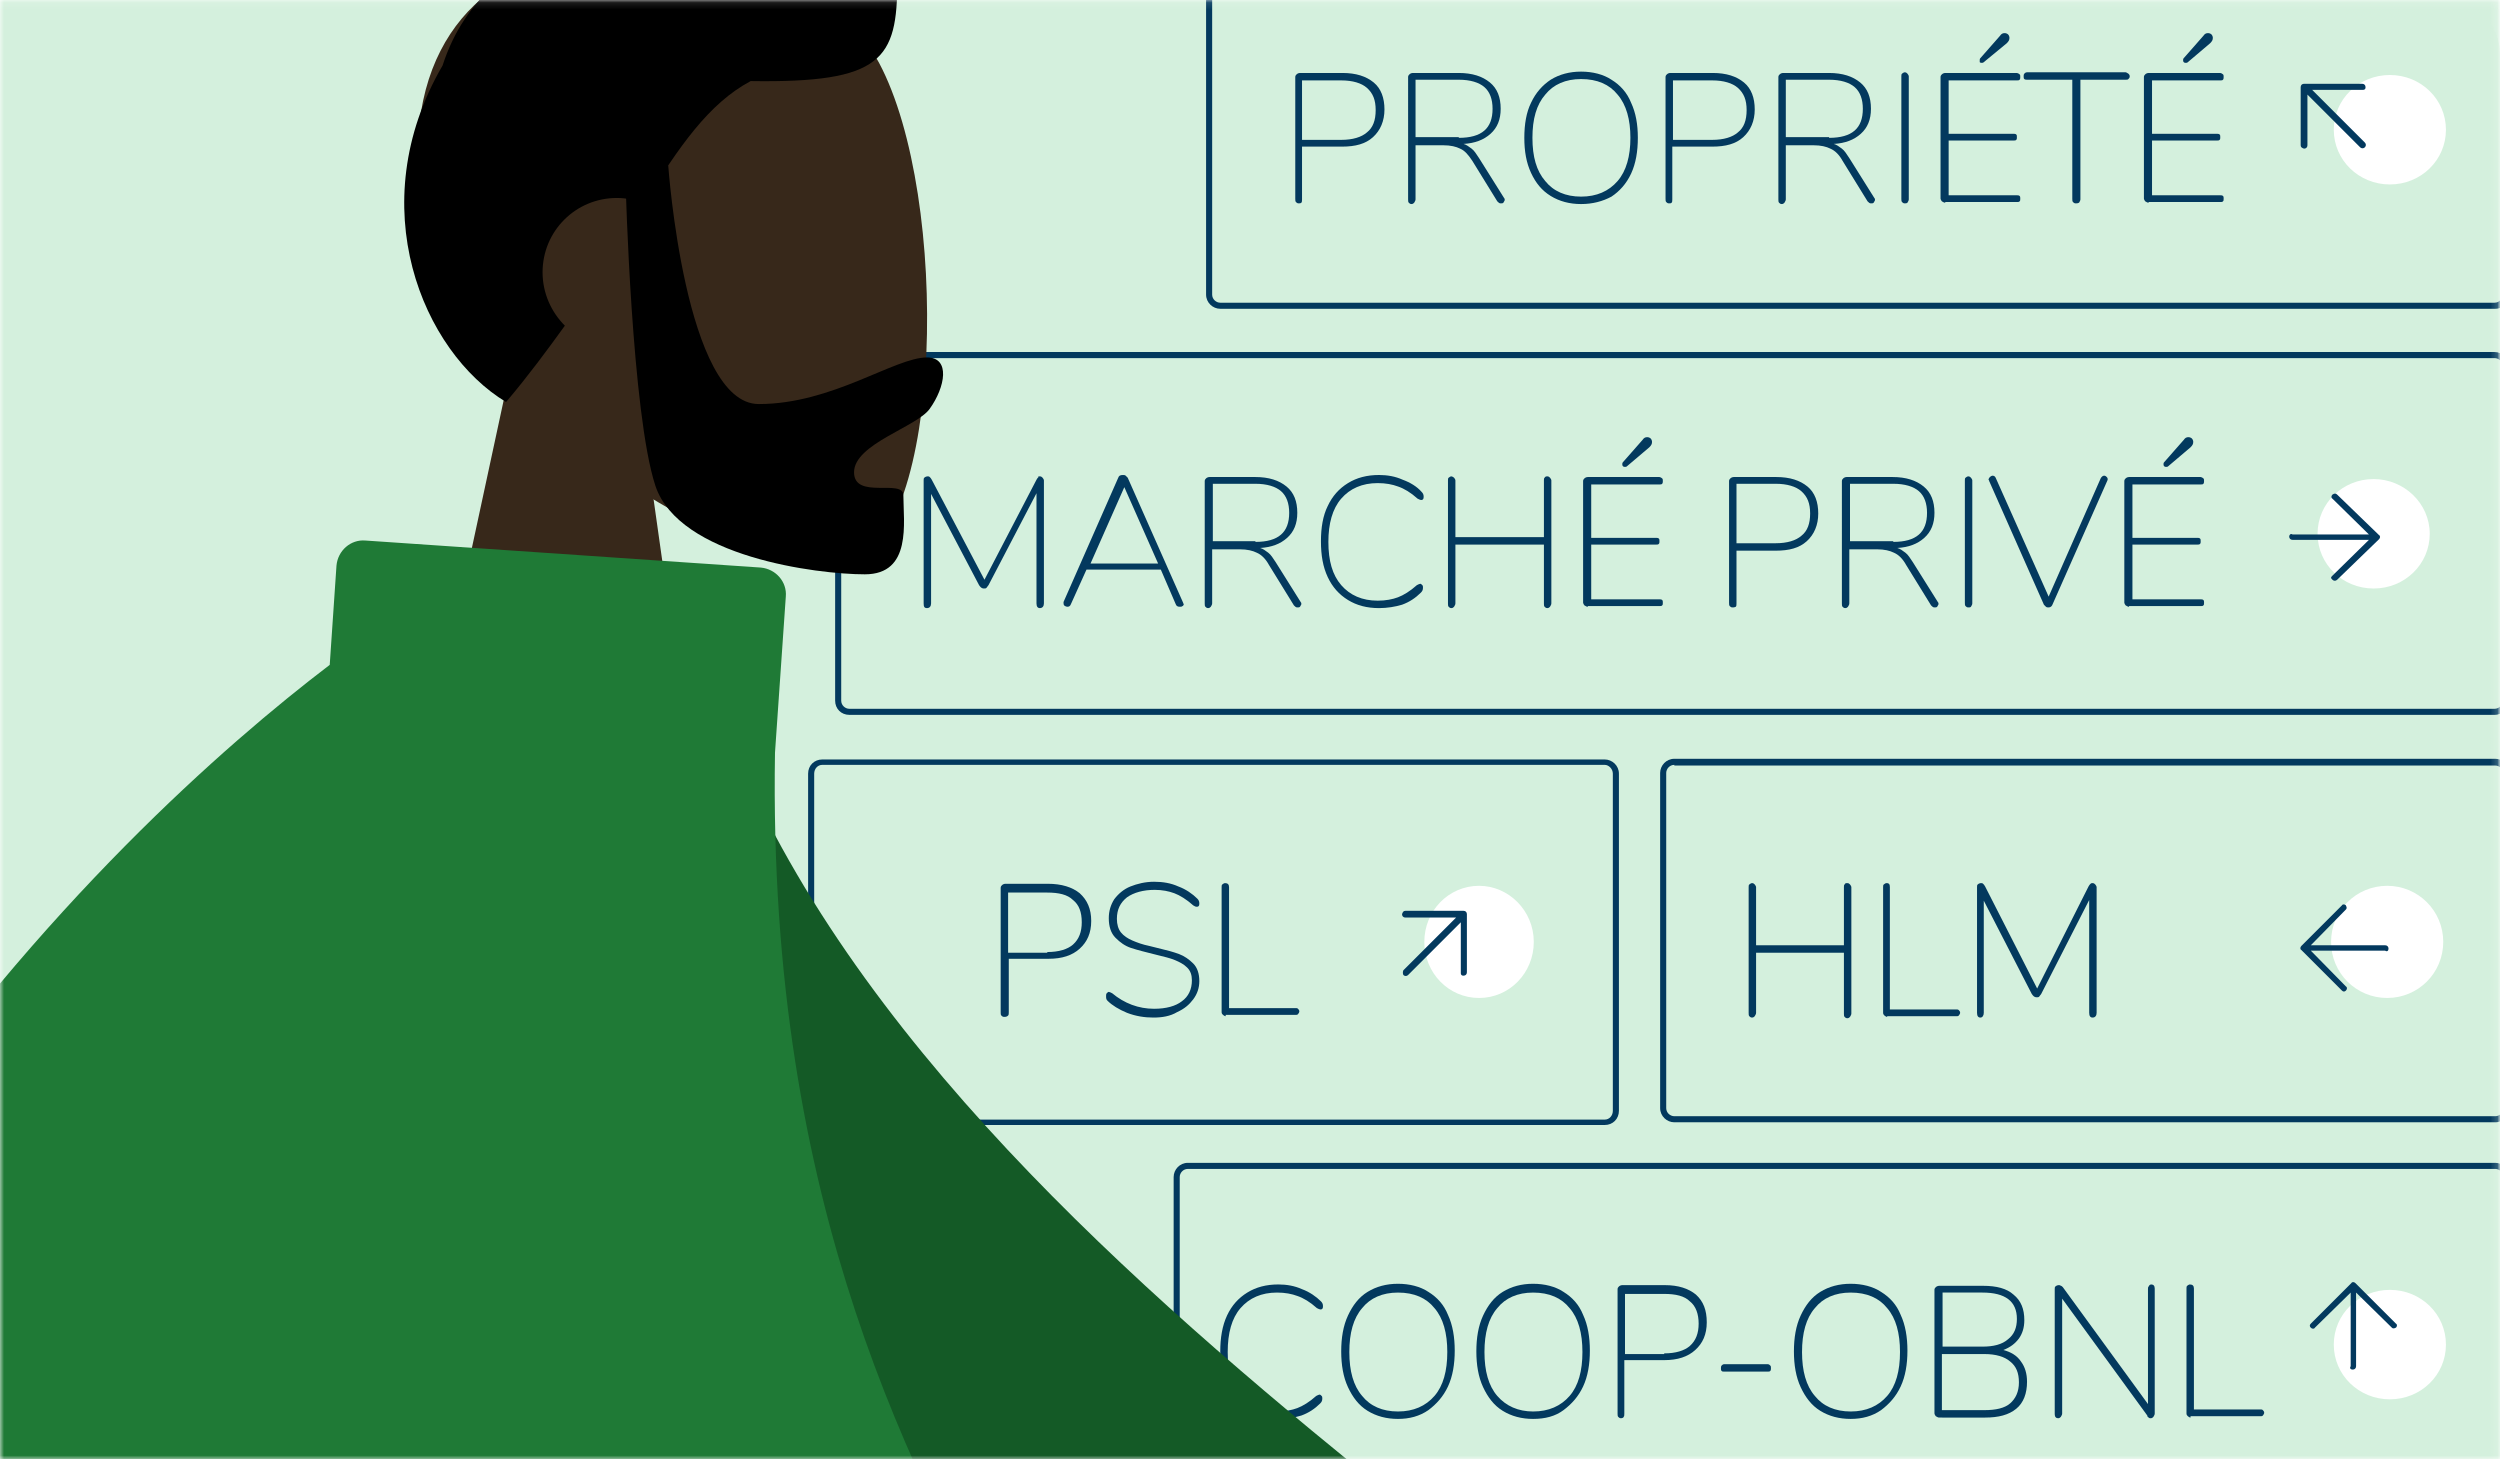 <?xml version="1.0" encoding="utf-8"?>
<!-- Generator: Adobe Illustrator 26.0.1, SVG Export Plug-In . SVG Version: 6.00 Build 0)  -->
<svg version="1.1" id="Calque_1" xmlns="http://www.w3.org/2000/svg" xmlns:xlink="http://www.w3.org/1999/xlink" x="0px" y="0px"
	 viewBox="0 0 370 216" style="enable-background:new 0 0 370 216;" xml:space="preserve">
<style type="text/css">
	.st0{fill:#F8E492;filter:url(#Adobe_OpacityMaskFilter);}
	.st1{mask:url(#mask0_1242:29697_00000078029032033745043110000007528571629666729131_);}
	.st2{fill:#D4F0DD;}
	.st3{fill-rule:evenodd;clip-rule:evenodd;fill:#37281A;}
	.st4{fill-rule:evenodd;clip-rule:evenodd;}
	.st5{fill-rule:evenodd;clip-rule:evenodd;fill:#145A26;}
	.st6{fill-rule:evenodd;clip-rule:evenodd;fill:#1F7A36;}
	.st7{fill:#F8E492;filter:url(#Adobe_OpacityMaskFilter_00000038405144637094229230000006644650930664474270_);}
	.st8{mask:url(#mask1_1242:29697_00000166638617688426781920000007403456754770910120_);}
	.st9{fill-rule:evenodd;clip-rule:evenodd;fill:#03395E;}
	.st10{fill:#FFFFFF;}
	.st11{fill:#03395E;}
</style>
<defs>
	<filter id="Adobe_OpacityMaskFilter" filterUnits="userSpaceOnUse" x="-79.9" y="-11.1" width="473.9" height="392.8">
		<feColorMatrix  type="matrix" values="1 0 0 0 0  0 1 0 0 0  0 0 1 0 0  0 0 0 1 0"/>
	</filter>
</defs>
<mask maskUnits="userSpaceOnUse" x="-79.9" y="-11.1" width="473.9" height="392.8" id="mask0_1242:29697_00000078029032033745043110000007528571629666729131_">
	<rect class="st0" width="370" height="216"/>
</mask>
<g class="st1">
	<path class="st2" d="M0,8c0-4.4,3.6-8,8-8h354c4.4,0,8,3.6,8,8v208H0V8z"/>
	<path class="st3" d="M183.2,104.7c11.1,6.7,22,9.9,27.1,8.6c12.8-3.3,14-50.2,4.1-68.6c-9.9-18.5-60.9-26.5-63.5,10.1
		c-0.9,12.7,4.4,24,12.3,33.3l-14.1,65.9h41.1L183.2,104.7z"/>
	<path class="st4" d="M185.3,58.8c3.6-5.3,7-9.3,11.4-11.7c18.1,0.3,20.2-3,20.2-13.9c-2.9-2.1-13.2-5.6-24.7-6.6
		c-5.9-1.7-12.8-1.4-19.6,1.4c-8.3,2.3-15.3,7.4-18.4,16.9c-11.2,19.3-2.7,39.5,8.8,46.3c3.1-3.6,5.7-7.1,8.1-10.5
		c-1.9-1.9-3.1-4.5-3.1-7.3c0-5.7,4.6-10.3,10.3-10.3c0.4,0,0.8,0,1.2,0.1c0.3,7.1,1.3,31.1,4.1,39.4c3.3,9.8,22.2,12.2,28.8,12.2
		c5.7,0,5.5-5.4,5.4-9.3c0-0.6,0-1.1,0-1.6c0-1-1.3-1-2.7-1c-1.9,0-4.1,0-4.1-2.2c0-2.4,3.3-4.2,6.2-5.8c1.8-1,3.5-2,4.2-2.9
		c2.1-3,2.9-7.1-0.4-7.1c-1.8,0-4.2,1-7.1,2.2c-4.4,1.9-9.9,4.2-16,4.2C187.7,91.6,185.3,59.2,185.3,58.8z"/>
	<path class="st5" d="M174.3,128.3l15.4-2.6c24.2,84.9,148.5,142.8,156.1,174.5c2.8,11.6-5.6,17.5-1.3,21.1l-20,14.5
		c-3.4-3.9-10.6,3.2-25.7-1.8C283.8,329,174.3,228.8,174.3,128.3z"/>
	<path class="st6" d="M143.9,110.4c-2.2-0.2-4.1,1.5-4.3,3.7l-0.9,13.4c-28.9,22.1-100.5,88.1-119.2,210.9
		c-2,12.9,1.6,19.8,4.4,25.3c1.9,3.8,3.5,6.9,2.8,10.9l26.1,7.2c0-2.9,3.3-5.1,7.5-8c6.2-4.2,14.4-9.7,17.4-20.7
		c2.9-10.4,7.1-23.5,12.1-38c0.5,19.2,4.1,36.9,12.1,51.5C122,403,237.2,363,249.2,325.8c6.4-19.9-2.7-36.6-14.7-58.6
		c-15.3-28-35.3-64.7-34.3-127.6l1.5-21.2c0.2-2.2-1.5-4.1-3.7-4.3L143.9,110.4z"/>
	<defs>
		
			<filter id="Adobe_OpacityMaskFilter_00000028300498726510088970000003515442451447955345_" filterUnits="userSpaceOnUse" x="-79.9" y="-11.1" width="473.9" height="382.8">
			<feColorMatrix  type="matrix" values="1 0 0 0 0  0 1 0 0 0  0 0 1 0 0  0 0 0 1 0"/>
		</filter>
	</defs>
	
		<mask maskUnits="userSpaceOnUse" x="-79.9" y="-11.1" width="473.9" height="382.8" id="mask1_1242:29697_00000166638617688426781920000007403456754770910120_">
		
			<rect x="-12" y="-5" style="fill:#F8E492;filter:url(#Adobe_OpacityMaskFilter_00000028300498726510088970000003515442451447955345_);" width="382" height="229"/>
	</mask>
	<g class="st8">
		<rect x="-9.6" y="-9.5" class="st2" width="403.5" height="235.5"/>
		<path class="st2" d="M174.1,174.2c0-0.9,0.7-1.7,1.7-1.7h193.5c0.9,0,1.7,0.7,1.7,1.7v49.2c0,0.9-0.7,1.7-1.7,1.7H175.7
			c-0.9,0-1.7-0.7-1.7-1.7V174.2z"/>
		<path class="st9" d="M173.7,174.2c0-1.1,0.9-2.1,2.1-2.1h193.5c1.1,0,2.1,0.9,2.1,2.1v49.2c0,1.1-0.9,2.1-2.1,2.1H175.8
			c-1.2,0-2.1-0.9-2.1-2.1V174.2z M175.8,173c-0.7,0-1.2,0.6-1.2,1.2v49.2c0,0.7,0.6,1.2,1.2,1.2h193.5c0.7,0,1.2-0.6,1.2-1.2v-49.2
			c0-0.7-0.6-1.2-1.2-1.2H175.8z"/>
		<path class="st10" d="M362,199c0,4.5-3.7,8.1-8.3,8.1s-8.3-3.6-8.3-8.1s3.7-8.1,8.3-8.1S362,194.5,362,199z"/>
		<path class="st11" d="M348.2,202.7c0.3,0,0.5-0.2,0.5-0.5v-10.9l5.3,5.2c0.1,0.1,0.2,0.1,0.3,0.1c0.1,0,0.2-0.1,0.3-0.1
			c0.2-0.2,0.2-0.5,0-0.6l-6-6c-0.2-0.2-0.5-0.2-0.6,0l-6,6c-0.2,0.2-0.2,0.4,0,0.6c0.2,0.2,0.5,0.2,0.6,0l5.3-5.2v10.9
			C347.7,202.5,347.9,202.7,348.2,202.7z"/>
		<path class="st11" d="M189.2,210c-1.8,0-3.3-0.4-4.6-1.2c-1.3-0.8-2.3-2-3-3.5c-0.7-1.5-1-3.3-1-5.3c0-2,0.3-3.8,1-5.3
			c0.7-1.5,1.7-2.6,3-3.4c1.3-0.8,2.8-1.2,4.6-1.2c1.2,0,2.4,0.2,3.5,0.7c1.1,0.4,2.1,1.1,2.8,1.8c0.2,0.2,0.3,0.4,0.3,0.7
			c0,0.1,0,0.3-0.1,0.4c-0.1,0.1-0.2,0.1-0.3,0.1c-0.1,0-0.3-0.1-0.5-0.2c-1-0.9-2-1.5-2.9-1.8c-0.8-0.3-1.8-0.5-3-0.5
			c-2.3,0-4.1,0.8-5.4,2.3c-1.3,1.5-1.9,3.7-1.9,6.5c0,2.8,0.6,5,1.9,6.5c1.3,1.5,3.1,2.3,5.4,2.3c1.2,0,2.2-0.2,3-0.5
			c0.8-0.3,1.8-0.9,2.8-1.8c0.2-0.1,0.4-0.2,0.5-0.2c0.1,0,0.2,0.1,0.3,0.2c0.1,0.1,0.1,0.2,0.1,0.4c0,0.3-0.1,0.5-0.3,0.7
			c-0.8,0.8-1.7,1.4-2.8,1.8C191.6,209.8,190.5,210,189.2,210z"/>
		<path class="st11" d="M206.9,210c-1.7,0-3.2-0.4-4.5-1.2c-1.3-0.8-2.2-2-2.9-3.5c-0.7-1.5-1-3.3-1-5.3c0-2,0.3-3.8,1-5.3
			c0.7-1.5,1.6-2.7,2.9-3.5c1.3-0.8,2.8-1.2,4.5-1.2c1.7,0,3.3,0.4,4.5,1.2c1.3,0.8,2.3,1.9,2.9,3.4c0.7,1.5,1,3.3,1,5.3
			c0,2-0.3,3.8-1,5.3c-0.7,1.5-1.7,2.6-2.9,3.5C210.1,209.6,208.6,210,206.9,210z M206.9,208.9c2.3,0,4.1-0.8,5.4-2.3
			c1.3-1.5,1.9-3.7,1.9-6.5c0-2.8-0.6-5-1.9-6.5c-1.2-1.5-3-2.3-5.4-2.3c-2.3,0-4.1,0.8-5.3,2.3c-1.3,1.5-1.9,3.7-1.9,6.5
			c0,2.8,0.6,5,1.9,6.5C202.8,208.1,204.6,208.9,206.9,208.9z"/>
		<path class="st11" d="M226.9,210c-1.7,0-3.2-0.4-4.5-1.2c-1.3-0.8-2.2-2-2.9-3.5c-0.7-1.5-1-3.3-1-5.3c0-2,0.3-3.8,1-5.3
			c0.7-1.5,1.6-2.7,2.9-3.5c1.3-0.8,2.8-1.2,4.5-1.2c1.7,0,3.3,0.4,4.5,1.2c1.3,0.8,2.3,1.9,2.9,3.4c0.7,1.5,1,3.3,1,5.3
			c0,2-0.3,3.8-1,5.3c-0.7,1.5-1.7,2.6-2.9,3.5C230.2,209.6,228.7,210,226.9,210z M226.9,208.9c2.3,0,4.1-0.8,5.4-2.3
			c1.3-1.5,1.9-3.7,1.9-6.5c0-2.8-0.6-5-1.9-6.5c-1.2-1.5-3-2.3-5.4-2.3c-2.3,0-4.1,0.8-5.3,2.3c-1.3,1.5-1.9,3.7-1.9,6.5
			c0,2.8,0.6,5,1.9,6.5C222.9,208.1,224.7,208.9,226.9,208.9z"/>
		<path class="st11" d="M239.9,209.9c-0.2,0-0.3-0.1-0.4-0.2c-0.1-0.1-0.1-0.3-0.1-0.5v-18.4c0-0.2,0.1-0.3,0.2-0.4
			c0.1-0.1,0.3-0.2,0.5-0.2h6.3c2,0,3.5,0.5,4.6,1.4c1.1,1,1.6,2.3,1.6,4.1c0,1.8-0.6,3.1-1.7,4.1c-1.1,1-2.6,1.5-4.6,1.5h-5.9v7.9
			c0,0.2,0,0.4-0.1,0.5C240.3,209.8,240.1,209.9,239.9,209.9z M246.3,200.3c1.7,0,3-0.4,3.8-1.1c0.9-0.8,1.3-1.9,1.3-3.3
			s-0.4-2.6-1.3-3.3c-0.8-0.8-2.1-1.1-3.8-1.1h-5.8v8.9H246.3z"/>
		<path class="st11" d="M255.2,203c-0.2,0-0.3,0-0.4-0.1c-0.1-0.1-0.1-0.2-0.1-0.4c0-0.1,0-0.3,0.1-0.4c0.1-0.1,0.2-0.2,0.4-0.2h6.4
			c0.2,0,0.3,0.1,0.4,0.2c0.1,0.1,0.1,0.2,0.1,0.4c0,0.1,0,0.3-0.1,0.4c-0.1,0.1-0.2,0.1-0.4,0.1H255.2z"/>
		<path class="st11" d="M273.9,210c-1.7,0-3.2-0.4-4.5-1.2c-1.3-0.8-2.2-2-2.9-3.5c-0.7-1.5-1-3.3-1-5.3c0-2,0.3-3.8,1-5.3
			c0.7-1.5,1.6-2.7,2.9-3.5c1.3-0.8,2.8-1.2,4.5-1.2c1.7,0,3.3,0.4,4.5,1.2c1.3,0.8,2.3,1.9,2.9,3.4c0.7,1.5,1,3.3,1,5.3
			c0,2-0.3,3.8-1,5.3c-0.7,1.5-1.7,2.6-2.9,3.5C277.1,209.6,275.6,210,273.9,210z M273.9,208.9c2.3,0,4.1-0.8,5.4-2.3
			c1.3-1.5,1.9-3.7,1.9-6.5c0-2.8-0.6-5-1.9-6.5c-1.2-1.5-3-2.3-5.4-2.3c-2.3,0-4.1,0.8-5.3,2.3c-1.3,1.5-1.9,3.7-1.9,6.5
			c0,2.8,0.6,5,1.9,6.5C269.8,208.1,271.6,208.9,273.9,208.9z"/>
		<path class="st11" d="M296.5,199.8c1.1,0.3,2,0.8,2.6,1.7c0.6,0.8,0.9,1.8,0.9,3c0,1.7-0.5,3.1-1.6,4c-1.1,0.9-2.6,1.3-4.6,1.3
			H287c-0.2,0-0.3-0.1-0.5-0.2c-0.1-0.1-0.2-0.3-0.2-0.4v-18.3c0-0.2,0.1-0.3,0.2-0.4c0.1-0.1,0.3-0.2,0.5-0.2h6.5
			c2,0,3.5,0.4,4.5,1.3c1.1,0.9,1.6,2.1,1.6,3.8c0,1.1-0.3,2-0.8,2.7C298.2,198.9,297.5,199.4,296.5,199.8z M287.5,199.3h5.9
			c1.6,0,2.9-0.3,3.8-1.1c0.9-0.7,1.3-1.7,1.3-3c0-2.6-1.7-3.9-5.1-3.9h-5.9V199.3z M293.7,208.7c1.7,0,3-0.3,3.8-1
			c0.8-0.7,1.3-1.7,1.3-3.1s-0.4-2.4-1.3-3.1c-0.8-0.7-2.1-1.1-3.8-1.1h-6.3v8.3H293.7z"/>
		<path class="st11" d="M318.4,190.1c0.3,0,0.5,0.2,0.5,0.6v18.5c0,0.2-0.1,0.3-0.2,0.5c-0.1,0.1-0.2,0.2-0.4,0.2
			c-0.1,0-0.2,0-0.3-0.1c-0.1-0.1-0.2-0.1-0.2-0.3l-12.6-17.3v17c0,0.2-0.1,0.3-0.2,0.5c-0.1,0.1-0.2,0.2-0.4,0.2
			c-0.3,0-0.5-0.2-0.5-0.6v-18.5c0-0.2,0-0.3,0.1-0.4c0.1-0.1,0.3-0.2,0.5-0.2c0.1,0,0.2,0,0.3,0.1c0.1,0,0.2,0.1,0.3,0.2l12.6,17.3
			v-17c0-0.2,0-0.3,0.1-0.4C318.1,190.2,318.2,190.1,318.4,190.1z"/>
		<path class="st11" d="M324.2,209.8c-0.1,0-0.3-0.1-0.4-0.2c-0.1-0.1-0.2-0.2-0.2-0.4v-18.5c0-0.2,0-0.3,0.1-0.4
			c0.1-0.1,0.3-0.2,0.4-0.2c0.4,0,0.6,0.2,0.6,0.6v17.9h9.9c0.1,0,0.2,0,0.3,0.1c0.1,0.1,0.2,0.2,0.2,0.4c0,0.1-0.1,0.3-0.2,0.4
			c-0.1,0.1-0.2,0.1-0.3,0.1H324.2z"/>
		<path class="st2" d="M179-5.6c0-0.9,0.7-1.7,1.7-1.7h188.7c0.9,0,1.7,0.7,1.7,1.7v49.2c0,0.9-0.7,1.7-1.7,1.7H180.6
			c-0.9,0-1.7-0.7-1.7-1.7V-5.6z"/>
		<path class="st9" d="M178.6-5.6c0-1.1,0.9-2.1,2.1-2.1h188.6c1.1,0,2.1,0.9,2.1,2.1v49.2c0,1.1-0.9,2.1-2.1,2.1H180.6
			c-1.1,0-2.1-0.9-2.1-2.1V-5.6z M180.6-6.8c-0.7,0-1.2,0.6-1.2,1.2v49.2c0,0.7,0.6,1.2,1.2,1.2h188.6c0.7,0,1.2-0.6,1.2-1.2V-5.6
			c0-0.7-0.6-1.2-1.2-1.2H180.6z"/>
		<path class="st10" d="M362,19.2c0,4.5-3.7,8.1-8.3,8.1c-4.6,0-8.3-3.6-8.3-8.1c0-4.5,3.7-8.1,8.3-8.1
			C358.3,11.1,362,14.7,362,19.2z"/>
		<path class="st11" d="M350,21.8c0.2-0.2,0.2-0.5,0-0.7l-7.8-7.8l7.5,0c0.1,0,0.2,0,0.3-0.1c0.1-0.1,0.1-0.2,0.1-0.3
			c0-0.3-0.2-0.5-0.5-0.5H341c-0.3,0-0.5,0.2-0.5,0.5v8.6c0,0.3,0.2,0.4,0.5,0.5c0.3,0,0.5-0.2,0.5-0.5l0-7.5l7.8,7.8
			C349.5,22,349.8,22,350,21.8z"/>
		<path class="st11" d="M192.2,30.1c-0.2,0-0.3-0.1-0.4-0.2c-0.1-0.1-0.1-0.3-0.1-0.5V11.4c0-0.2,0.1-0.3,0.2-0.4
			c0.1-0.1,0.3-0.2,0.5-0.2h6.3c2,0,3.5,0.5,4.6,1.4c1.1,0.9,1.6,2.3,1.6,4s-0.6,3.1-1.7,4.1c-1.1,1-2.6,1.4-4.6,1.4h-5.9v7.8
			c0,0.2,0,0.4-0.1,0.5C192.5,30.1,192.3,30.1,192.2,30.1z M198.5,20.7c1.7,0,3-0.4,3.8-1.1c0.9-0.7,1.3-1.8,1.3-3.3
			c0-1.5-0.4-2.5-1.3-3.3c-0.8-0.7-2.1-1.1-3.8-1.1h-5.8v8.8H198.5z"/>
		<path class="st11" d="M222.6,29.3c0.1,0.1,0.1,0.2,0.1,0.3c0,0.1-0.1,0.2-0.2,0.4c-0.1,0.1-0.2,0.1-0.4,0.1
			c-0.2,0-0.3-0.1-0.5-0.3l-3.7-6c-0.6-0.9-1.1-1.5-1.8-1.8c-0.6-0.3-1.4-0.5-2.5-0.5h-4.1v8c0,0.2-0.1,0.3-0.2,0.5
			c-0.1,0.1-0.2,0.2-0.4,0.2c-0.2,0-0.3-0.1-0.4-0.2c-0.1-0.1-0.1-0.3-0.1-0.5V11.4c0-0.2,0.1-0.3,0.2-0.4c0.1-0.1,0.3-0.2,0.5-0.2
			h6.8c2,0,3.5,0.5,4.6,1.4c1.1,0.9,1.6,2.2,1.6,3.9c0,1.6-0.5,2.8-1.5,3.7c-1,0.9-2.3,1.4-4,1.5c0.4,0.1,0.8,0.4,1.2,0.7
			c0.4,0.3,0.7,0.8,1.1,1.4L222.6,29.3z M215.9,20.4c3.4,0,5-1.4,5-4.3c0-1.4-0.4-2.5-1.2-3.2c-0.8-0.7-2.1-1.1-3.8-1.1h-6.4v8.5
			H215.9z"/>
		<path class="st11" d="M234,30.2c-1.7,0-3.2-0.4-4.5-1.2c-1.3-0.8-2.2-1.9-2.9-3.4c-0.7-1.5-1-3.2-1-5.2c0-2,0.3-3.8,1-5.2
			c0.7-1.5,1.7-2.6,2.9-3.4c1.3-0.8,2.8-1.2,4.5-1.2s3.3,0.4,4.5,1.2c1.3,0.8,2.3,1.9,2.9,3.4c0.7,1.5,1,3.2,1,5.2
			c0,2-0.3,3.8-1,5.3c-0.7,1.5-1.7,2.6-2.9,3.4C237.2,29.8,235.7,30.2,234,30.2z M234,29.1c2.3,0,4.1-0.8,5.4-2.3
			c1.3-1.5,1.9-3.7,1.9-6.4s-0.6-4.9-1.9-6.4c-1.2-1.5-3-2.3-5.4-2.3c-2.3,0-4.1,0.8-5.3,2.3c-1.3,1.5-1.9,3.6-1.9,6.4
			s0.6,4.9,1.9,6.4C229.9,28.3,231.7,29.1,234,29.1z"/>
		<path class="st11" d="M247,30.1c-0.2,0-0.3-0.1-0.4-0.2c-0.1-0.1-0.1-0.3-0.1-0.5V11.4c0-0.2,0.1-0.3,0.2-0.4
			c0.1-0.1,0.3-0.2,0.5-0.2h6.3c2,0,3.5,0.5,4.6,1.4c1.1,0.9,1.6,2.3,1.6,4s-0.6,3.1-1.7,4.1c-1.1,1-2.6,1.4-4.6,1.4h-5.9v7.8
			c0,0.2,0,0.4-0.1,0.5C247.3,30.1,247.2,30.1,247,30.1z M253.4,20.7c1.7,0,3-0.4,3.8-1.1c0.9-0.7,1.3-1.8,1.3-3.3
			c0-1.5-0.4-2.5-1.3-3.3c-0.8-0.7-2.1-1.1-3.8-1.1h-5.8v8.8H253.4z"/>
		<path class="st11" d="M277.4,29.3c0.1,0.1,0.1,0.2,0.1,0.3c0,0.1-0.1,0.2-0.2,0.4c-0.1,0.1-0.2,0.1-0.4,0.1
			c-0.2,0-0.3-0.1-0.5-0.3l-3.7-6c-0.5-0.9-1.1-1.5-1.8-1.8c-0.6-0.3-1.4-0.5-2.5-0.5h-4.1v8c0,0.2-0.1,0.3-0.2,0.5
			c-0.1,0.1-0.2,0.2-0.4,0.2c-0.2,0-0.3-0.1-0.4-0.2c-0.1-0.1-0.1-0.3-0.1-0.5V11.4c0-0.2,0.1-0.3,0.2-0.4c0.1-0.1,0.3-0.2,0.5-0.2
			h6.8c2,0,3.5,0.5,4.6,1.4c1.1,0.9,1.6,2.2,1.6,3.9c0,1.6-0.5,2.8-1.5,3.7c-1,0.9-2.3,1.4-4,1.5c0.4,0.1,0.8,0.4,1.2,0.7
			c0.4,0.3,0.7,0.8,1.1,1.4L277.4,29.3z M270.7,20.4c3.4,0,5-1.4,5-4.3c0-1.4-0.4-2.5-1.2-3.2c-0.8-0.7-2.1-1.1-3.8-1.1h-6.4v8.5
			H270.7z"/>
		<path class="st11" d="M281.9,30.1c-0.2,0-0.3-0.1-0.4-0.2c-0.1-0.1-0.1-0.3-0.1-0.5V11.3c0-0.2,0-0.3,0.1-0.4
			c0.1-0.1,0.3-0.2,0.4-0.2c0.2,0,0.3,0.1,0.4,0.2c0.1,0.1,0.2,0.3,0.2,0.4v18.2c0,0.2-0.1,0.3-0.2,0.5
			C282.2,30.1,282,30.1,281.9,30.1z"/>
		<path class="st11" d="M287.9,30c-0.2,0-0.3-0.1-0.5-0.2c-0.1-0.1-0.2-0.3-0.2-0.4v-18c0-0.2,0.1-0.3,0.2-0.4
			c0.1-0.1,0.3-0.2,0.5-0.2h10.6c0.1,0,0.3,0.1,0.4,0.2c0.1,0.1,0.1,0.2,0.1,0.4c0,0.1,0,0.3-0.1,0.4c-0.1,0.1-0.2,0.1-0.4,0.1
			h-10.1v7.9h9.6c0.1,0,0.3,0,0.4,0.1c0.1,0.1,0.1,0.2,0.1,0.4c0,0.2,0,0.3-0.1,0.4c-0.1,0.1-0.2,0.1-0.4,0.1h-9.6v8.1h10.1
			c0.1,0,0.3,0,0.4,0.1c0.1,0.1,0.1,0.2,0.1,0.4c0,0.2,0,0.3-0.1,0.4c-0.1,0.1-0.2,0.1-0.4,0.1H287.9z M293.6,9.2
			c-0.1,0.1-0.2,0.1-0.3,0.1c-0.1,0-0.2,0-0.3-0.1C293,9.1,293,9,293,8.9c0-0.1,0-0.2,0.1-0.3l2.9-3.3c0.2-0.3,0.4-0.4,0.7-0.4
			c0.2,0,0.4,0.1,0.5,0.2c0.1,0.1,0.2,0.3,0.2,0.5c0,0.3-0.1,0.5-0.4,0.8L293.6,9.2z"/>
		<path class="st11" d="M307.2,30.1c-0.2,0-0.3-0.1-0.4-0.2c-0.1-0.1-0.1-0.3-0.1-0.5V11.8h-6.7c-0.1,0-0.3,0-0.4-0.1
			c-0.1-0.1-0.1-0.2-0.1-0.4c0-0.1,0-0.3,0.1-0.4c0.1-0.1,0.2-0.2,0.4-0.2h14.6c0.1,0,0.2,0.1,0.4,0.2c0.1,0.1,0.2,0.2,0.2,0.4
			c0,0.2-0.1,0.3-0.2,0.4c-0.1,0.1-0.2,0.1-0.4,0.1h-6.7v17.7c0,0.2-0.1,0.3-0.2,0.5C307.5,30.1,307.4,30.1,307.2,30.1z"/>
		<path class="st11" d="M318,30c-0.2,0-0.3-0.1-0.5-0.2c-0.1-0.1-0.2-0.3-0.2-0.4v-18c0-0.2,0.1-0.3,0.2-0.4
			c0.1-0.1,0.3-0.2,0.5-0.2h10.6c0.1,0,0.3,0.1,0.4,0.2c0.1,0.1,0.1,0.2,0.1,0.4c0,0.1,0,0.3-0.1,0.4c-0.1,0.1-0.2,0.1-0.4,0.1
			h-10.1v7.9h9.6c0.1,0,0.3,0,0.4,0.1c0.1,0.1,0.1,0.2,0.1,0.4c0,0.2,0,0.3-0.1,0.4c-0.1,0.1-0.2,0.1-0.4,0.1h-9.6v8.1h10.1
			c0.1,0,0.3,0,0.4,0.1c0.1,0.1,0.1,0.2,0.1,0.4c0,0.2,0,0.3-0.1,0.4c-0.1,0.1-0.2,0.1-0.4,0.1H318z M323.8,9.2
			c-0.1,0.1-0.2,0.1-0.3,0.1c-0.1,0-0.2,0-0.3-0.1c-0.1-0.1-0.1-0.2-0.1-0.3c0-0.1,0-0.2,0.1-0.3l2.9-3.3c0.2-0.3,0.4-0.4,0.7-0.4
			c0.2,0,0.4,0.1,0.5,0.2c0.1,0.1,0.2,0.3,0.2,0.5c0,0.3-0.1,0.5-0.4,0.8L323.8,9.2z"/>
		<path class="st2" d="M246.1,114.4c0-0.9,0.7-1.7,1.7-1.7h121.5c0.9,0,1.7,0.7,1.7,1.7V164c0,0.9-0.7,1.7-1.7,1.7H247.7
			c-0.9,0-1.7-0.7-1.7-1.7V114.4z"/>
		<path class="st9" d="M245.7,114.4c0-1.1,0.9-2.1,2.1-2.1h121.5c1.1,0,2.1,0.9,2.1,2.1V164c0,1.1-0.9,2.1-2.1,2.1H247.8
			c-1.1,0-2.1-0.9-2.1-2.1V114.4z M247.8,113.2c-0.7,0-1.2,0.6-1.2,1.2V164c0,0.7,0.6,1.2,1.2,1.2h121.5c0.7,0,1.2-0.6,1.2-1.2
			v-49.5c0-0.7-0.6-1.2-1.2-1.2H247.8z"/>
		<path class="st10" d="M361.6,139.4c0,4.6-3.7,8.3-8.3,8.3c-4.6,0-8.3-3.7-8.3-8.3c0-4.6,3.7-8.3,8.3-8.3
			C357.9,131.1,361.6,134.8,361.6,139.4z"/>
		<path class="st11" d="M353.5,140.4c0-0.3-0.2-0.5-0.5-0.5H342l5.2-5.3c0.1-0.1,0.1-0.2,0.1-0.3s-0.1-0.2-0.1-0.3
			c-0.2-0.2-0.5-0.2-0.6,0l-6,6c-0.2,0.2-0.2,0.5,0,0.6l6,6c0.2,0.2,0.4,0.2,0.6,0c0.2-0.2,0.2-0.5,0-0.6l-5.2-5.3H353
			C353.3,140.9,353.5,140.7,353.5,140.4z"/>
		<path class="st11" d="M273.4,130.7c0.2,0,0.3,0.1,0.4,0.2c0.1,0.1,0.2,0.3,0.2,0.4V150c0,0.2-0.1,0.3-0.2,0.5
			c-0.1,0.1-0.2,0.2-0.4,0.2c-0.2,0-0.3-0.1-0.4-0.2c-0.1-0.1-0.1-0.3-0.1-0.5V141h-13v8.9c0,0.2-0.1,0.3-0.2,0.5
			c-0.1,0.1-0.2,0.2-0.4,0.2c-0.2,0-0.3-0.1-0.4-0.2c-0.1-0.1-0.1-0.3-0.1-0.5v-18.6c0-0.2,0-0.3,0.1-0.4c0.1-0.1,0.3-0.2,0.4-0.2
			c0.2,0,0.3,0.1,0.4,0.2c0.1,0.1,0.2,0.3,0.2,0.4v8.6h13v-8.6c0-0.2,0-0.3,0.1-0.4C273.1,130.7,273.2,130.7,273.4,130.7z"/>
		<path class="st11" d="M279.3,150.5c-0.1,0-0.3-0.1-0.4-0.2c-0.1-0.1-0.2-0.2-0.2-0.4v-18.6c0-0.2,0-0.3,0.1-0.4
			c0.1-0.1,0.3-0.2,0.4-0.2c0.4,0,0.5,0.2,0.5,0.6v18.1h9.9c0.1,0,0.2,0,0.3,0.1c0.1,0.1,0.2,0.2,0.2,0.4c0,0.1-0.1,0.3-0.2,0.4
			c-0.1,0.1-0.2,0.1-0.3,0.1H279.3z"/>
		<path class="st11" d="M309.7,130.7c0.2,0,0.3,0.1,0.4,0.2c0.1,0.1,0.2,0.3,0.2,0.4v18.6c0,0.4-0.2,0.7-0.6,0.7
			c-0.3,0-0.5-0.2-0.5-0.7v-16.7l-7.1,13.9c-0.1,0.1-0.2,0.3-0.3,0.4c-0.1,0.1-0.2,0.1-0.4,0.1c-0.3,0-0.5-0.2-0.7-0.5l-7.1-13.8
			v16.6c0,0.4-0.2,0.7-0.5,0.7s-0.5-0.2-0.5-0.7v-18.6c0-0.2,0-0.3,0.1-0.4c0.1-0.1,0.3-0.2,0.5-0.2c0.1,0,0.2,0,0.3,0.1
			c0.1,0.1,0.2,0.2,0.3,0.4l7.7,15.1l7.6-15.1c0.1-0.2,0.2-0.3,0.3-0.4C309.5,130.7,309.6,130.7,309.7,130.7z"/>
		<path class="st2" d="M120,114.4c0-0.9,0.7-1.7,1.7-1.7h115.8c0.9,0,1.7,0.7,1.7,1.7v49.9c0,0.9-0.7,1.7-1.7,1.7H121.7
			c-0.9,0-1.7-0.7-1.7-1.7V114.4z"/>
		<path class="st9" d="M119.6,114.5c0-1.2,0.9-2.1,2.1-2.1h115.8c1.1,0,2.1,0.9,2.1,2.1v49.9c0,1.2-0.9,2.1-2.1,2.1H121.7
			c-1.1,0-2.1-0.9-2.1-2.1V114.5z M121.7,113.2c-0.7,0-1.2,0.6-1.2,1.3v49.9c0,0.7,0.6,1.3,1.2,1.3h115.8c0.7,0,1.2-0.6,1.2-1.3
			v-49.9c0-0.7-0.6-1.3-1.2-1.3H121.7z"/>
		<path class="st10" d="M227,139.4c0,4.6-3.6,8.3-8.1,8.3c-4.5,0-8.1-3.7-8.1-8.3c0-4.6,3.6-8.3,8.1-8.3
			C223.3,131.1,227,134.8,227,139.4z"/>
		<path class="st11" d="M207.7,144.3c0.2,0.2,0.5,0.2,0.7,0l7.8-7.8l0,7.5c0,0.1,0,0.2,0.1,0.3c0.1,0.1,0.2,0.1,0.3,0.1
			c0.3,0,0.5-0.2,0.5-0.5v-8.6c0-0.3-0.2-0.5-0.5-0.5h-8.6c-0.3,0-0.4,0.2-0.5,0.5c0,0.3,0.2,0.5,0.5,0.5l7.5,0l-7.8,7.8
			C207.6,143.8,207.6,144.1,207.7,144.3z"/>
		<path class="st11" d="M148.6,150.5c-0.2,0-0.3-0.1-0.4-0.2c-0.1-0.1-0.1-0.3-0.1-0.5v-18.4c0-0.2,0.1-0.3,0.2-0.4
			c0.1-0.1,0.3-0.2,0.5-0.2h6.3c2,0,3.6,0.5,4.7,1.4c1.1,1,1.7,2.3,1.7,4.1c0,1.8-0.6,3.1-1.7,4.1c-1.1,1-2.6,1.5-4.6,1.5h-5.9v7.9
			c0,0.2,0,0.4-0.1,0.5C149,150.5,148.8,150.5,148.6,150.5z M155,140.9c1.7,0,3-0.4,3.8-1.1c0.9-0.8,1.3-1.9,1.3-3.3
			c0-1.5-0.4-2.6-1.3-3.3c-0.8-0.8-2.1-1.1-3.8-1.1h-5.8v8.9H155z"/>
		<path class="st11" d="M170.7,150.6c-1.3,0-2.6-0.2-3.9-0.7c-1.2-0.5-2.2-1.1-2.9-1.8c-0.2-0.2-0.2-0.4-0.2-0.7
			c0-0.1,0-0.3,0.1-0.4c0.1-0.1,0.2-0.2,0.3-0.2c0.1,0,0.3,0.1,0.5,0.2c1.8,1.5,3.9,2.3,6.2,2.3c1.8,0,3.2-0.4,4.1-1.1
			c1-0.7,1.5-1.8,1.5-3.1c0-0.8-0.2-1.4-0.7-1.9c-0.5-0.5-1.1-0.8-1.8-1.1c-0.7-0.3-1.6-0.5-2.8-0.8c-1.6-0.4-2.8-0.7-3.7-1
			s-1.6-0.8-2.3-1.5c-0.7-0.7-1-1.7-1-2.9c0-1.1,0.3-2,0.8-2.8c0.6-0.8,1.4-1.5,2.4-1.9c1-0.4,2.2-0.7,3.5-0.7
			c1.3,0,2.5,0.2,3.6,0.7c1.1,0.4,2.1,1.1,2.8,1.8c0.2,0.2,0.3,0.4,0.3,0.7c0,0.1,0,0.3-0.1,0.4c-0.1,0.1-0.2,0.1-0.3,0.1
			c-0.2,0-0.3-0.1-0.5-0.2c-1-0.9-2-1.5-2.8-1.8c-0.8-0.3-1.8-0.5-2.9-0.5c-1.7,0-3.1,0.4-4.1,1.1c-1,0.8-1.5,1.8-1.5,3.2
			c0,0.8,0.2,1.5,0.6,2c0.4,0.5,1,0.9,1.7,1.2c0.7,0.3,1.5,0.6,2.5,0.8l1.2,0.3c1.3,0.3,2.4,0.6,3.2,0.9c0.8,0.3,1.5,0.8,2.1,1.4
			c0.6,0.6,0.9,1.5,0.9,2.6c0,1-0.3,1.9-0.9,2.7c-0.6,0.8-1.3,1.4-2.4,1.9C173.2,150.4,172,150.6,170.7,150.6z"/>
		<path class="st11" d="M181.4,150.4c-0.1,0-0.3-0.1-0.4-0.2c-0.1-0.1-0.2-0.2-0.2-0.4v-18.5c0-0.2,0-0.3,0.1-0.4
			c0.1-0.1,0.3-0.2,0.4-0.2c0.4,0,0.6,0.2,0.6,0.6v17.9h9.9c0.1,0,0.2,0,0.3,0.1c0.1,0.1,0.2,0.2,0.2,0.4c0,0.1-0.1,0.3-0.2,0.4
			c-0.1,0.1-0.2,0.1-0.3,0.1H181.4z"/>
		<path class="st2" d="M124.1,54.2c0-0.9,0.7-1.7,1.7-1.7h243.6c0.9,0,1.7,0.7,1.7,1.7v49.5c0,0.9-0.7,1.7-1.7,1.7H125.7
			c-0.9,0-1.7-0.7-1.7-1.7V54.2z"/>
		<path class="st9" d="M123.6,54.2c0-1.1,0.9-2.1,2.1-2.1h243.5c1.1,0,2.1,0.9,2.1,2.1v49.5c0,1.1-0.9,2.1-2.1,2.1H125.7
			c-1.2,0-2.1-0.9-2.1-2.1V54.2z M125.7,53c-0.7,0-1.2,0.6-1.2,1.2v49.5c0,0.7,0.6,1.2,1.2,1.2h243.5c0.7,0,1.2-0.6,1.2-1.2V54.2
			c0-0.7-0.6-1.2-1.2-1.2H125.7z"/>
		<path class="st10" d="M359.6,79c0,4.5-3.7,8.1-8.3,8.1c-4.6,0-8.3-3.6-8.3-8.1c0-4.5,3.7-8.1,8.3-8.1
			C355.8,70.9,359.6,74.5,359.6,79z"/>
		<path class="st11" d="M338.8,79.4c0,0.3,0.2,0.5,0.5,0.5h11.3l-5.4,5.3c-0.1,0.1-0.2,0.2-0.2,0.3c0,0.1,0.1,0.2,0.2,0.3
			c0.2,0.2,0.5,0.2,0.7,0l6.2-6c0.2-0.2,0.2-0.5,0-0.6l-6.2-6c-0.2-0.2-0.4-0.2-0.7,0c-0.2,0.2-0.2,0.5,0,0.6l5.4,5.3h-11.3
			C339,78.9,338.8,79.2,338.8,79.4z"/>
		<path class="st11" d="M153.9,70.5c0.2,0,0.3,0.1,0.4,0.2c0.1,0.1,0.2,0.3,0.2,0.4v18.2c0,0.4-0.2,0.7-0.6,0.7
			c-0.3,0-0.5-0.2-0.5-0.7V73l-7.1,13.6c-0.1,0.1-0.2,0.3-0.3,0.4c-0.1,0.1-0.2,0.1-0.4,0.1c-0.3,0-0.5-0.2-0.7-0.5l-7.1-13.5v16.2
			c0,0.4-0.2,0.7-0.6,0.7c-0.4,0-0.5-0.2-0.5-0.7V71.1c0-0.2,0-0.3,0.1-0.4c0.1-0.1,0.3-0.2,0.5-0.2c0.1,0,0.2,0,0.3,0.1
			c0.1,0.1,0.2,0.2,0.3,0.4l7.8,14.8l7.7-14.8c0.1-0.2,0.2-0.3,0.3-0.4C153.6,70.5,153.7,70.5,153.9,70.5z"/>
		<path class="st11" d="M175.1,89.2c0,0.1,0.1,0.2,0.1,0.2c0,0.1-0.1,0.3-0.2,0.3c-0.1,0.1-0.2,0.1-0.4,0.1c-0.3,0-0.5-0.1-0.6-0.4
			l-2.2-5.1h-11l-2.3,5.1c-0.1,0.3-0.3,0.4-0.5,0.4c-0.2,0-0.4-0.1-0.5-0.2c-0.1-0.1-0.1-0.3-0.1-0.5l8.1-18.4
			c0.1-0.3,0.3-0.4,0.7-0.4c0.1,0,0.3,0,0.4,0.1c0.1,0.1,0.2,0.2,0.3,0.3L175.1,89.2z M161.4,83.4h10l-5-11.3L161.4,83.4z"/>
		<path class="st11" d="M192.5,89.1c0.1,0.1,0.1,0.2,0.1,0.3c0,0.1-0.1,0.2-0.2,0.4c-0.1,0.1-0.2,0.1-0.4,0.1
			c-0.2,0-0.3-0.1-0.5-0.3l-3.7-6c-0.5-0.9-1.1-1.5-1.8-1.8c-0.6-0.3-1.4-0.5-2.5-0.5h-4.1v8c0,0.2-0.1,0.3-0.2,0.5
			c-0.1,0.1-0.2,0.2-0.4,0.2c-0.2,0-0.3-0.1-0.4-0.2c-0.1-0.1-0.1-0.3-0.1-0.5V71.2c0-0.2,0.1-0.3,0.2-0.4c0.1-0.1,0.3-0.2,0.5-0.2
			h6.8c2,0,3.5,0.5,4.6,1.4c1.1,0.9,1.6,2.2,1.6,3.9c0,1.6-0.5,2.8-1.5,3.7c-1,0.9-2.3,1.4-4,1.5c0.4,0.1,0.8,0.4,1.2,0.7
			c0.4,0.3,0.7,0.8,1.1,1.4L192.5,89.1z M185.8,80.2c3.4,0,5-1.4,5-4.3c0-1.4-0.4-2.5-1.2-3.2c-0.8-0.7-2.1-1.1-3.8-1.1h-6.3v8.5
			H185.8z"/>
		<path class="st11" d="M204.1,90c-1.8,0-3.3-0.4-4.6-1.2c-1.3-0.8-2.3-1.9-3-3.4c-0.7-1.5-1-3.2-1-5.3c0-2,0.3-3.8,1-5.2
			c0.7-1.5,1.7-2.6,3-3.4c1.3-0.8,2.8-1.2,4.6-1.2c1.2,0,2.4,0.2,3.5,0.7c1.1,0.4,2.1,1,2.8,1.8c0.2,0.2,0.3,0.4,0.3,0.7
			c0,0.1,0,0.3-0.1,0.4c-0.1,0.1-0.2,0.1-0.3,0.1c-0.1,0-0.3-0.1-0.5-0.2c-1-0.9-2-1.5-2.9-1.8c-0.8-0.3-1.8-0.5-3-0.5
			c-2.3,0-4.1,0.8-5.4,2.3c-1.3,1.5-1.9,3.7-1.9,6.4c0,2.8,0.6,4.9,1.9,6.4c1.3,1.5,3.1,2.3,5.4,2.3c1.2,0,2.2-0.2,3-0.5
			c0.8-0.3,1.8-0.9,2.8-1.8c0.2-0.1,0.4-0.2,0.5-0.2s0.2,0.1,0.3,0.2c0.1,0.1,0.1,0.2,0.1,0.4c0,0.3-0.1,0.5-0.3,0.7
			c-0.8,0.8-1.7,1.4-2.8,1.8C206.5,89.8,205.3,90,204.1,90z"/>
		<path class="st11" d="M229,70.5c0.2,0,0.3,0.1,0.4,0.2c0.1,0.1,0.2,0.3,0.2,0.4v18.2c0,0.2-0.1,0.3-0.2,0.5
			c-0.1,0.1-0.2,0.2-0.4,0.2c-0.2,0-0.3-0.1-0.4-0.2c-0.1-0.1-0.1-0.3-0.1-0.5v-8.7h-13.1v8.7c0,0.2-0.1,0.3-0.2,0.5
			c-0.1,0.1-0.2,0.2-0.4,0.2s-0.3-0.1-0.4-0.2c-0.1-0.1-0.1-0.3-0.1-0.5V71.1c0-0.2,0-0.3,0.1-0.4c0.1-0.1,0.3-0.2,0.4-0.2
			s0.3,0.1,0.4,0.2c0.1,0.1,0.2,0.3,0.2,0.4v8.4h13.1v-8.4c0-0.2,0-0.3,0.1-0.4C228.7,70.5,228.9,70.5,229,70.5z"/>
		<path class="st11" d="M235,89.8c-0.2,0-0.3-0.1-0.5-0.2c-0.1-0.1-0.2-0.3-0.2-0.4v-18c0-0.2,0.1-0.3,0.2-0.4
			c0.1-0.1,0.3-0.2,0.5-0.2h10.6c0.1,0,0.3,0.1,0.4,0.2c0.1,0.1,0.1,0.2,0.1,0.4c0,0.1,0,0.3-0.1,0.4c-0.1,0.1-0.2,0.1-0.4,0.1
			h-10.1v7.9h9.6c0.1,0,0.3,0,0.4,0.1c0.1,0.1,0.1,0.2,0.1,0.4s0,0.3-0.1,0.4c-0.1,0.1-0.2,0.1-0.4,0.1h-9.6v8.1h10.1
			c0.1,0,0.3,0,0.4,0.1c0.1,0.1,0.1,0.2,0.1,0.4c0,0.2,0,0.3-0.1,0.4c-0.1,0.1-0.2,0.1-0.4,0.1H235z M240.8,69
			c-0.1,0.1-0.2,0.1-0.3,0.1s-0.2,0-0.3-0.1c-0.1-0.1-0.1-0.2-0.1-0.3c0-0.1,0-0.2,0.1-0.3l2.9-3.3c0.2-0.3,0.4-0.4,0.7-0.4
			c0.2,0,0.4,0.1,0.5,0.2c0.1,0.1,0.2,0.3,0.2,0.5c0,0.3-0.1,0.5-0.4,0.8L240.8,69z"/>
		<path class="st11" d="M256.4,89.9c-0.2,0-0.3-0.1-0.4-0.2c-0.1-0.1-0.1-0.3-0.1-0.5V71.2c0-0.2,0.1-0.3,0.2-0.4
			c0.1-0.1,0.3-0.2,0.5-0.2h6.3c2,0,3.5,0.5,4.6,1.4c1.1,0.9,1.6,2.3,1.6,4c0,1.7-0.6,3.1-1.7,4.1c-1.1,1-2.6,1.4-4.6,1.4H257v7.8
			c0,0.2,0,0.4-0.1,0.5C256.7,89.9,256.6,89.9,256.4,89.9z M262.8,80.4c1.7,0,3-0.4,3.8-1.1c0.9-0.7,1.3-1.8,1.3-3.3
			c0-1.5-0.4-2.5-1.3-3.3c-0.8-0.7-2.1-1.1-3.8-1.1H257v8.8H262.8z"/>
		<path class="st11" d="M286.8,89.1c0.1,0.1,0.1,0.2,0.1,0.3c0,0.1-0.1,0.2-0.2,0.4c-0.1,0.1-0.2,0.1-0.4,0.1
			c-0.2,0-0.3-0.1-0.5-0.3l-3.7-6c-0.5-0.9-1.1-1.5-1.8-1.8c-0.6-0.3-1.4-0.5-2.5-0.5h-4.1v8c0,0.2-0.1,0.3-0.2,0.5
			c-0.1,0.1-0.2,0.2-0.4,0.2c-0.2,0-0.3-0.1-0.4-0.2c-0.1-0.1-0.1-0.3-0.1-0.5V71.2c0-0.2,0.1-0.3,0.2-0.4c0.1-0.1,0.3-0.2,0.5-0.2
			h6.8c2,0,3.5,0.5,4.6,1.4c1.1,0.9,1.6,2.2,1.6,3.9c0,1.6-0.5,2.8-1.5,3.7c-1,0.9-2.3,1.4-4,1.5c0.4,0.1,0.8,0.4,1.2,0.7
			c0.4,0.3,0.7,0.8,1.1,1.4L286.8,89.1z M280.2,80.2c3.4,0,5-1.4,5-4.3c0-1.4-0.4-2.5-1.2-3.2c-0.8-0.7-2.1-1.1-3.8-1.1h-6.4v8.5
			H280.2z"/>
		<path class="st11" d="M291.3,89.9c-0.2,0-0.3-0.1-0.4-0.2c-0.1-0.1-0.1-0.3-0.1-0.5V71.1c0-0.2,0-0.3,0.1-0.4
			c0.1-0.1,0.3-0.2,0.4-0.2c0.2,0,0.3,0.1,0.4,0.2c0.1,0.1,0.2,0.3,0.2,0.4v18.2c0,0.2-0.1,0.3-0.2,0.5
			C291.6,89.9,291.5,89.9,291.3,89.9z"/>
		<path class="st11" d="M310.9,70.8c0.1-0.2,0.3-0.4,0.5-0.4c0.2,0,0.3,0.1,0.4,0.2c0.1,0.1,0.2,0.3,0.1,0.5l-8.1,18.3
			c-0.1,0.3-0.3,0.5-0.6,0.5c-0.1,0-0.3,0-0.4-0.1c-0.1-0.1-0.2-0.2-0.3-0.3l-8.1-18.3c0-0.1-0.1-0.2-0.1-0.2c0-0.1,0.1-0.3,0.2-0.4
			c0.1-0.1,0.3-0.2,0.4-0.2c0.2,0,0.4,0.1,0.5,0.4l7.8,17.5L310.9,70.8z"/>
		<path class="st11" d="M315.1,89.8c-0.2,0-0.3-0.1-0.5-0.2c-0.1-0.1-0.2-0.3-0.2-0.4v-18c0-0.2,0.1-0.3,0.2-0.4
			c0.1-0.1,0.3-0.2,0.5-0.2h10.6c0.1,0,0.3,0.1,0.4,0.2c0.1,0.1,0.1,0.2,0.1,0.4c0,0.1,0,0.3-0.1,0.4c-0.1,0.1-0.2,0.1-0.4,0.1
			h-10.1v7.9h9.6c0.1,0,0.3,0,0.4,0.1c0.1,0.1,0.1,0.2,0.1,0.4s0,0.3-0.1,0.4c-0.1,0.1-0.2,0.1-0.4,0.1h-9.6v8.1h10.1
			c0.1,0,0.3,0,0.4,0.1c0.1,0.1,0.1,0.2,0.1,0.4c0,0.2,0,0.3-0.1,0.4c-0.1,0.1-0.2,0.1-0.4,0.1H315.1z M320.9,69
			c-0.1,0.1-0.2,0.1-0.3,0.1c-0.1,0-0.2,0-0.3-0.1c-0.1-0.1-0.1-0.2-0.1-0.3c0-0.1,0-0.2,0.1-0.3l2.9-3.3c0.2-0.3,0.4-0.4,0.7-0.4
			c0.2,0,0.4,0.1,0.5,0.2c0.1,0.1,0.2,0.3,0.2,0.5c0,0.3-0.1,0.5-0.4,0.8L320.9,69z"/>
		<path class="st3" d="M60,126.8l18.6-86.4h13.4l12.2,86.4H60z"/>
		<path class="st3" d="M125.8,83.1c-13.8,3.6-66.6-23.6-63.9-63c2.8-39.4,57.6-30.7,68.2-10.8S139.6,79.6,125.8,83.1z"/>
		<path class="st4" d="M111.1,12c-6.2,3.3-10.6,9.7-15.8,18.1c-1.3-0.5-2.6-0.8-4-0.8c-6.1,0-11,4.9-11,11c0,3.1,1.3,5.9,3.3,7.9
			c-2.6,3.6-5.4,7.4-8.7,11.3c-12.3-7.4-21.5-29-9.4-49.8C68.8-0.5,76.3-5.9,85.2-8.4c7.2-3,14.7-3.4,21-1.5
			c12.4,1.1,23.5,4.8,26.6,7.1C132.8,8.8,130.6,12.3,111.1,12z"/>
		<path class="st4" d="M98.9,24.5c0,0,2.5,35.3,13.4,35.3c10.9,0,20.1-6.9,24.9-6.9c3.5,0,2.7,4.4,0.4,7.6
			c-1.9,2.7-11.2,5.2-11.2,9.4c0,4.1,7.3,0.9,7.3,3.4c0,4,1.3,11.7-5.7,11.7c-7.1,0-27.5-2.6-31-13.1c-3.5-10.6-4.4-44.5-4.4-44.5
			L98.9,24.5z"/>
		<path class="st5" d="M87.1,99.3l16.5-2.8c26,91.3,159.6,153.5,167.8,187.6c3,12.5-6.1,18.8-1.4,22.7l-21.5,15.6
			c-3.6-4.2-11.4,3.5-27.6-1.9C204.8,315.1,87.1,207.4,87.1,99.3z"/>
		<path class="st6" d="M54.1,80c-2.2-0.2-4.1,1.5-4.3,3.7l-1,14.7C17.7,122.1-59.3,193-79.3,325.1c-2.1,13.9,1.7,21.3,4.7,27.2
			c2.1,4.1,3.8,7.4,3,11.7l28.1,7.7c0-3.1,3.5-5.5,8.1-8.6c6.6-4.5,15.4-10.4,18.7-22.3c3.1-11.2,7.6-25.2,13-40.8
			c0.5,20.7,4.5,39.6,13,55.4c21.4,39.2,145.3-3.8,158.2-43.8c6.9-21.4-2.9-39.3-15.9-63c-16.4-30.1-38-69.6-36.9-137.2l1.6-23.1
			c0.2-2.2-1.5-4.1-3.7-4.3L54.1,80z"/>
	</g>
</g>
</svg>
